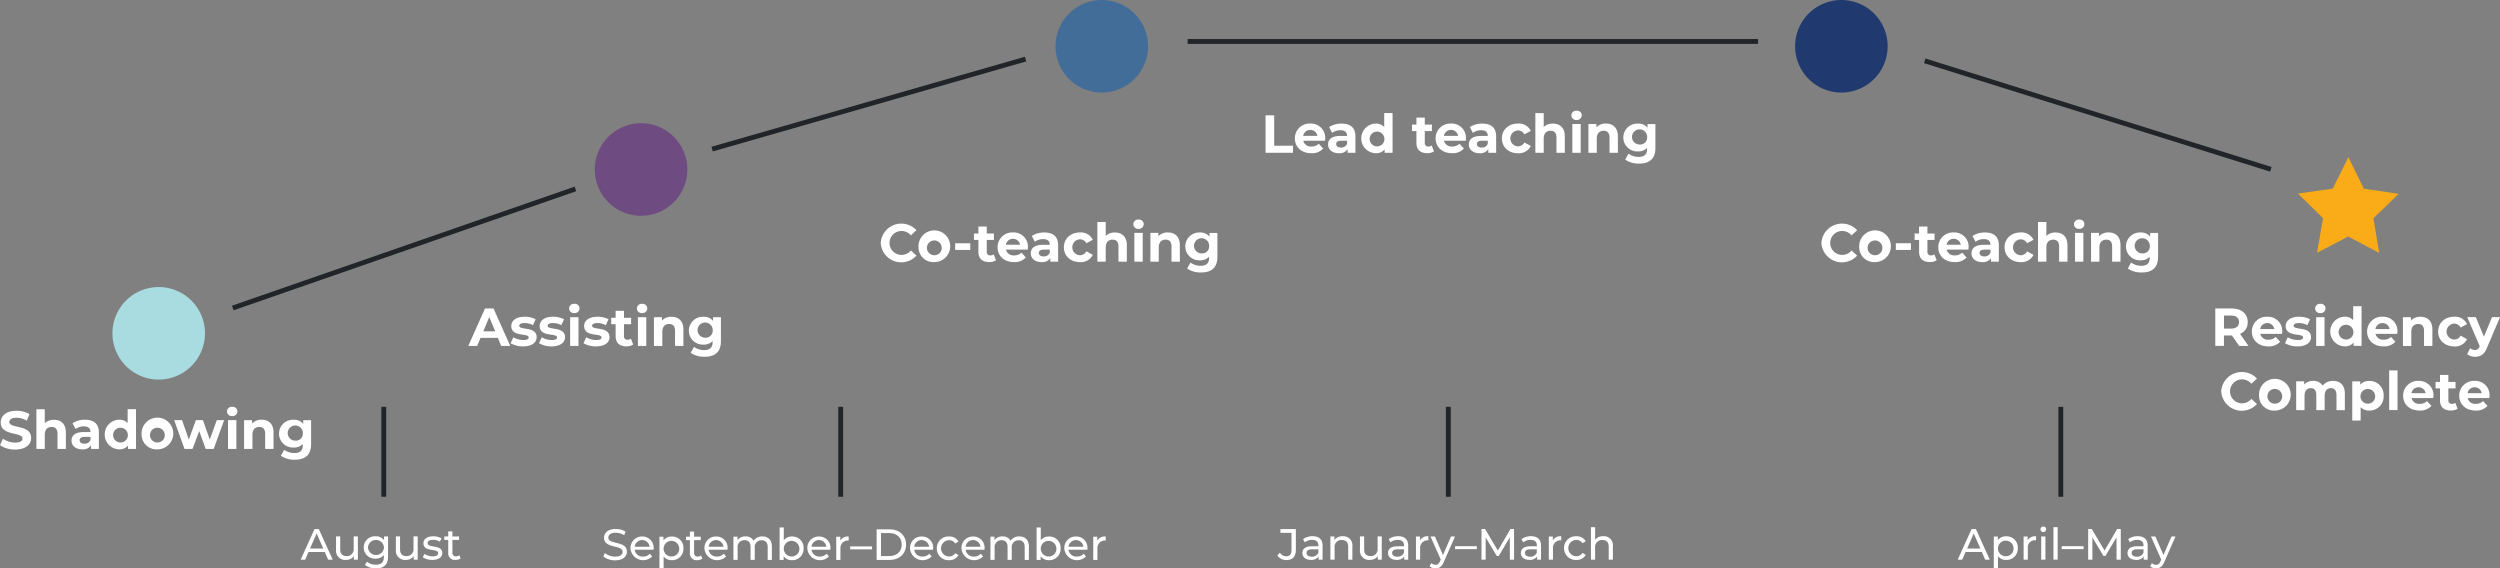 <svg xmlns="http://www.w3.org/2000/svg" width="790.094" height="179.649" viewBox="0 0 790.094 179.649">
  <rect x="0" y="0" width="790.094" height="179.649" fill="#808080" stroke="none"/>
  <g id="AZTR-CHART2" transform="translate(-75.461 -69.285)">
    <rect id="Rectangle_115" data-name="Rectangle 115" width="114.649" height="1.536" transform="translate(148.773 165.893) rotate(-19.16)" fill="#212529"/>
    <rect id="Rectangle_116" data-name="Rectangle 116" width="103.082" height="1.536" transform="matrix(0.961, -0.276, 0.276, 0.961, 300.307, 115.667)" fill="#212529"/>
    <rect id="Rectangle_117" data-name="Rectangle 117" width="180.279" height="1.536" transform="translate(450.797 81.621)" fill="#212529"/>
    <rect id="Rectangle_118" data-name="Rectangle 118" width="1.536" height="114.666" transform="matrix(0.299, -0.954, 0.954, 0.299, 683.521, 89.242)" fill="#212529"/>
    <g id="Group_228" data-name="Group 228">
      <path id="Path_1551" data-name="Path 1551" d="M75.461,209.99l.922-2.059a7.005,7.005,0,0,0,3.9,1.229c1.628,0,2.289-.538,2.289-1.275,0-2.212-6.882-.691-6.882-5.085,0-2.012,1.628-3.687,4.993-3.687a7.9,7.9,0,0,1,4.1,1.045l-.845,2.074a6.628,6.628,0,0,0-3.272-.922c-1.628,0-2.243.615-2.243,1.352,0,2.181,6.882.676,6.882,5.024,0,1.982-1.644,3.672-5.024,3.672A8.394,8.394,0,0,1,75.461,209.99Z" fill="#fff"/>
      <path id="Path_1552" data-name="Path 1552" d="M96.277,205.95v5.208H93.634v-4.793c0-1.475-.676-2.151-1.843-2.151-1.275,0-2.181.783-2.181,2.458v4.5H86.967V198.637H89.61v4.394a3.994,3.994,0,0,1,2.888-1.075C94.648,201.925,96.277,203.185,96.277,205.95Z" fill="#fff"/>
      <path id="Path_1553" data-name="Path 1553" d="M106.708,205.965v5.193h-2.473v-1.137a2.99,2.99,0,0,1-2.765,1.275c-2.135,0-3.4-1.183-3.4-2.75,0-1.613,1.137-2.719,3.9-2.719h2.089c0-1.137-.676-1.8-2.089-1.8a4.4,4.4,0,0,0-2.627.845l-.952-1.843a7.025,7.025,0,0,1,3.917-1.091C105.095,201.925,106.708,203.215,106.708,205.965Zm-2.642,2.32v-.937h-1.813c-1.229,0-1.628.461-1.628,1.06,0,.661.553,1.091,1.49,1.091A1.908,1.908,0,0,0,104.066,208.285Z" fill="#fff"/>
      <path id="Path_1554" data-name="Path 1554" d="M118.445,198.622v12.536h-2.519v-1.045a3.5,3.5,0,0,1-2.842,1.183,4.688,4.688,0,0,1,0-9.371,3.5,3.5,0,0,1,2.719,1.091v-4.409h2.642Zm-2.581,7.989a2.335,2.335,0,1,0-2.32,2.519A2.308,2.308,0,0,0,115.864,206.61Z" fill="#fff"/>
      <path id="Path_1555" data-name="Path 1555" d="M120.212,206.61a5.011,5.011,0,1,1,5.008,4.686A4.692,4.692,0,0,1,120.212,206.61Zm7.313,0a2.335,2.335,0,1,0-2.32,2.519A2.3,2.3,0,0,0,127.524,206.61Z" fill="#fff"/>
      <path id="Path_1556" data-name="Path 1556" d="M146.3,202.063l-3.3,9.095h-2.535l-2.043-5.638-2.12,5.638h-2.535l-3.272-9.095h2.489l2.151,6.145,2.228-6.145h2.228l2.166,6.145,2.212-6.145Z" fill="#fff"/>
      <path id="Path_1557" data-name="Path 1557" d="M147.2,199.329a1.512,1.512,0,0,1,1.644-1.475,1.485,1.485,0,0,1,1.644,1.413,1.52,1.52,0,0,1-1.644,1.521A1.5,1.5,0,0,1,147.2,199.329Zm.323,2.735h2.642v9.095h-2.642Z" fill="#fff"/>
      <path id="Path_1558" data-name="Path 1558" d="M161.905,205.95v5.208h-2.642v-4.793c0-1.475-.676-2.151-1.843-2.151-1.275,0-2.181.783-2.181,2.458v4.5H152.6v-9.095h2.519v1.06a3.966,3.966,0,0,1,3.011-1.2C160.292,201.925,161.905,203.185,161.905,205.95Z" fill="#fff"/>
      <path id="Path_1559" data-name="Path 1559" d="M173.781,202.063v7.574c0,3.38-1.828,4.931-5.1,4.931a7.454,7.454,0,0,1-4.455-1.244l1.045-1.89a5.412,5.412,0,0,0,3.211,1.029c1.859,0,2.673-.845,2.673-2.489v-.384a3.717,3.717,0,0,1-2.873,1.137,4.4,4.4,0,1,1,0-8.787,3.612,3.612,0,0,1,3.011,1.306v-1.168h2.489Zm-2.612,4.255a2.395,2.395,0,1,0-2.381,2.228A2.2,2.2,0,0,0,171.169,206.318Z" fill="#fff"/>
    </g>
    <g id="Group_229" data-name="Group 229">
      <path id="Path_1560" data-name="Path 1560" d="M232.819,176.07h-5.5l-1.045,2.535h-2.811l5.269-11.829h2.7l5.285,11.829h-2.873Zm-.86-2.074-1.874-4.532L228.21,174Z" fill="#fff"/>
      <path id="Path_1561" data-name="Path 1561" d="M236.828,177.76l.876-1.89a6.242,6.242,0,0,0,3.165.876c1.214,0,1.675-.323,1.675-.83,0-1.49-5.5.031-5.5-3.595,0-1.721,1.552-2.934,4.209-2.934a7.509,7.509,0,0,1,3.5.8l-.876,1.874a5.232,5.232,0,0,0-2.627-.676c-1.183,0-1.69.369-1.69.845,0,1.552,5.5.046,5.5,3.641,0,1.69-1.567,2.888-4.286,2.888A7.848,7.848,0,0,1,236.828,177.76Z" fill="#fff"/>
      <path id="Path_1562" data-name="Path 1562" d="M245.8,177.76l.876-1.89a6.242,6.242,0,0,0,3.165.876c1.214,0,1.675-.323,1.675-.83,0-1.49-5.5.031-5.5-3.595,0-1.721,1.552-2.934,4.209-2.934a7.509,7.509,0,0,1,3.5.8l-.876,1.874a5.232,5.232,0,0,0-2.627-.676c-1.183,0-1.69.369-1.69.845,0,1.552,5.5.046,5.5,3.641,0,1.69-1.567,2.888-4.286,2.888A7.848,7.848,0,0,1,245.8,177.76Z" fill="#fff"/>
      <path id="Path_1563" data-name="Path 1563" d="M255.325,166.775a1.512,1.512,0,0,1,1.644-1.475,1.485,1.485,0,0,1,1.644,1.413,1.52,1.52,0,0,1-1.644,1.521A1.492,1.492,0,0,1,255.325,166.775Zm.323,2.75h2.642v9.095h-2.642Z" fill="#fff"/>
      <path id="Path_1564" data-name="Path 1564" d="M259.857,177.76l.876-1.89a6.242,6.242,0,0,0,3.165.876c1.214,0,1.674-.323,1.674-.83,0-1.49-5.5.031-5.5-3.595,0-1.721,1.552-2.934,4.209-2.934a7.509,7.509,0,0,1,3.5.8l-.876,1.874a5.232,5.232,0,0,0-2.627-.676c-1.183,0-1.69.369-1.69.845,0,1.552,5.5.046,5.5,3.641,0,1.69-1.567,2.888-4.286,2.888A7.848,7.848,0,0,1,259.857,177.76Z" fill="#fff"/>
      <path id="Path_1565" data-name="Path 1565" d="M275.573,178.174a3.8,3.8,0,0,1-2.151.568c-2.151,0-3.4-1.091-3.4-3.257v-3.733h-1.4v-2.028h1.4v-2.212h2.642v2.212h2.258v2.028h-2.258v3.7a1.061,1.061,0,0,0,1.137,1.2,1.78,1.78,0,0,0,1.06-.338Z" fill="#fff"/>
      <path id="Path_1566" data-name="Path 1566" d="M276.74,166.775a1.512,1.512,0,0,1,1.644-1.475,1.485,1.485,0,0,1,1.644,1.413,1.52,1.52,0,0,1-1.644,1.521A1.5,1.5,0,0,1,276.74,166.775Zm.323,2.75h2.642v9.095h-2.642Z" fill="#fff"/>
      <path id="Path_1567" data-name="Path 1567" d="M291.442,173.412v5.208H288.8v-4.793c0-1.475-.676-2.151-1.844-2.151-1.275,0-2.181.783-2.181,2.458v4.5h-2.642v-9.095h2.519v1.06a3.966,3.966,0,0,1,3.011-1.2C289.814,169.387,291.442,170.631,291.442,173.412Z" fill="#fff"/>
      <path id="Path_1568" data-name="Path 1568" d="M303.3,169.525V177.1c0,3.38-1.828,4.931-5.1,4.931a7.454,7.454,0,0,1-4.455-1.244l1.045-1.89A5.412,5.412,0,0,0,298,179.926c1.859,0,2.673-.845,2.673-2.489v-.384a3.717,3.717,0,0,1-2.873,1.137,4.4,4.4,0,1,1,0-8.787,3.612,3.612,0,0,1,3.011,1.306v-1.168H303.3Zm-2.6,4.255a2.395,2.395,0,1,0-2.381,2.228A2.2,2.2,0,0,0,300.706,173.781Z" fill="#fff"/>
    </g>
    <g id="Group_230" data-name="Group 230">
      <path id="Path_1569" data-name="Path 1569" d="M783.119,178.6l-2.289-3.3h-2.519v3.3h-2.734V166.775h5.116c3.165,0,5.131,1.644,5.131,4.286a3.835,3.835,0,0,1-2.427,3.733l2.658,3.81h-2.934Zm-2.566-9.586h-2.228v4.117h2.228c1.675,0,2.52-.783,2.52-2.059C783.073,169.771,782.228,169.018,780.554,169.018Z" fill="#fff"/>
      <path id="Path_1570" data-name="Path 1570" d="M796.669,174.81h-6.882a2.423,2.423,0,0,0,2.6,1.828,3.128,3.128,0,0,0,2.289-.876l1.4,1.521a4.757,4.757,0,0,1-3.748,1.475c-3.149,0-5.193-1.982-5.193-4.686a4.632,4.632,0,0,1,4.854-4.686,4.5,4.5,0,0,1,4.732,4.716A5.633,5.633,0,0,1,796.669,174.81Zm-6.913-1.536h4.486a2.276,2.276,0,0,0-4.486,0Z" fill="#fff"/>
      <path id="Path_1571" data-name="Path 1571" d="M797.606,177.76l.876-1.89a6.242,6.242,0,0,0,3.165.876c1.214,0,1.675-.323,1.675-.83,0-1.49-5.5.031-5.5-3.595,0-1.721,1.552-2.934,4.209-2.934a7.51,7.51,0,0,1,3.5.8l-.876,1.874a5.232,5.232,0,0,0-2.627-.676c-1.183,0-1.69.369-1.69.845,0,1.552,5.5.046,5.5,3.641,0,1.69-1.567,2.888-4.286,2.888A7.848,7.848,0,0,1,797.606,177.76Z" fill="#fff"/>
      <path id="Path_1572" data-name="Path 1572" d="M807.131,166.775a1.512,1.512,0,0,1,1.644-1.475,1.485,1.485,0,0,1,1.644,1.413,1.52,1.52,0,0,1-1.644,1.521A1.5,1.5,0,0,1,807.131,166.775Zm.323,2.75H810.1v9.095h-2.642Z" fill="#fff"/>
      <path id="Path_1573" data-name="Path 1573" d="M821.8,166.069V178.6h-2.519V177.56a3.5,3.5,0,0,1-2.842,1.183,4.688,4.688,0,0,1,0-9.371,3.5,3.5,0,0,1,2.719,1.091v-4.409H821.8Zm-2.581,8a2.335,2.335,0,1,0-2.32,2.519A2.308,2.308,0,0,0,819.221,174.073Z" fill="#fff"/>
      <path id="Path_1574" data-name="Path 1574" d="M833.093,174.81h-6.882a2.423,2.423,0,0,0,2.6,1.828,3.128,3.128,0,0,0,2.289-.876l1.4,1.521a4.757,4.757,0,0,1-3.748,1.475c-3.149,0-5.193-1.982-5.193-4.686a4.632,4.632,0,0,1,4.854-4.686,4.5,4.5,0,0,1,4.732,4.716C833.14,174.3,833.109,174.595,833.093,174.81Zm-6.913-1.536h4.486a2.276,2.276,0,0,0-4.486,0Z" fill="#fff"/>
      <path id="Path_1575" data-name="Path 1575" d="M844.185,173.412v5.208h-2.642v-4.793c0-1.475-.676-2.151-1.844-2.151-1.275,0-2.181.783-2.181,2.458v4.5h-2.642v-9.095H837.4v1.06a3.966,3.966,0,0,1,3.011-1.2C842.572,169.387,844.185,170.631,844.185,173.412Z" fill="#fff"/>
      <path id="Path_1576" data-name="Path 1576" d="M846,174.073c0-2.735,2.12-4.686,5.07-4.686a4.179,4.179,0,0,1,4.071,2.32L853.1,172.8a2.261,2.261,0,0,0-2.043-1.244,2.523,2.523,0,0,0,0,5.039,2.234,2.234,0,0,0,2.043-1.244l2.043,1.121a4.216,4.216,0,0,1-4.071,2.3C848.1,178.743,846,176.807,846,174.073Z" fill="#fff"/>
      <path id="Path_1577" data-name="Path 1577" d="M865.554,169.525l-4.1,9.648c-.876,2.2-2.135,2.857-3.764,2.857a4.016,4.016,0,0,1-2.535-.83l.968-1.874a2.337,2.337,0,0,0,1.49.568c.722,0,1.137-.323,1.49-1.137l.031-.092L855.2,169.51h2.719l2.55,6.176,2.565-6.176h2.52Z" fill="#fff"/>
      <path id="Path_1578" data-name="Path 1578" d="M777.45,192.968a6.52,6.52,0,0,1,11.291-4.025l-1.751,1.628a3.841,3.841,0,0,0-2.98-1.383,3.779,3.779,0,0,0,0,7.558,3.808,3.808,0,0,0,2.98-1.4l1.751,1.628a6.5,6.5,0,0,1-11.291-4.01Z" fill="#fff"/>
      <path id="Path_1579" data-name="Path 1579" d="M789.4,194.351a5.011,5.011,0,1,1,5.008,4.686A4.692,4.692,0,0,1,789.4,194.351Zm7.313,0a2.335,2.335,0,1,0-2.32,2.519A2.3,2.3,0,0,0,796.715,194.351Z" fill="#fff"/>
      <path id="Path_1580" data-name="Path 1580" d="M816.517,193.69V198.9h-2.642v-4.793c0-1.475-.661-2.151-1.721-2.151-1.183,0-2.013.768-2.013,2.381V198.9H807.5v-4.793c0-1.475-.63-2.151-1.721-2.151-1.168,0-2,.768-2,2.381V198.9H801.14V189.8h2.52v1.045a3.662,3.662,0,0,1,2.857-1.183,3.4,3.4,0,0,1,3,1.49,4.051,4.051,0,0,1,3.272-1.49C814.95,189.666,816.517,190.91,816.517,193.69Z" fill="#fff"/>
      <path id="Path_1581" data-name="Path 1581" d="M828.776,194.351a4.422,4.422,0,0,1-4.532,4.686,3.532,3.532,0,0,1-2.735-1.091v4.24h-2.642V189.819h2.519v1.045a3.528,3.528,0,0,1,2.857-1.183A4.4,4.4,0,0,1,828.776,194.351Zm-2.673,0a2.328,2.328,0,1,0-2.32,2.519A2.3,2.3,0,0,0,826.1,194.351Z" fill="#fff"/>
      <path id="Path_1582" data-name="Path 1582" d="M830.528,186.347h2.642v12.536h-2.642Z" fill="#fff"/>
      <path id="Path_1583" data-name="Path 1583" d="M844.477,195.088h-6.882a2.423,2.423,0,0,0,2.6,1.828,3.128,3.128,0,0,0,2.289-.876l1.4,1.521a4.757,4.757,0,0,1-3.748,1.475c-3.149,0-5.193-1.982-5.193-4.686a4.632,4.632,0,0,1,4.854-4.686,4.5,4.5,0,0,1,4.732,4.716C844.523,194.582,844.492,194.873,844.477,195.088Zm-6.913-1.536h4.486a2.276,2.276,0,0,0-4.486,0Z" fill="#fff"/>
      <path id="Path_1584" data-name="Path 1584" d="M852.143,198.453a3.8,3.8,0,0,1-2.151.568c-2.151,0-3.4-1.091-3.4-3.257v-3.733h-1.4V190h1.4v-2.212h2.642V190H851.5v2.028h-2.258v3.7a1.061,1.061,0,0,0,1.137,1.2,1.78,1.78,0,0,0,1.06-.338Z" fill="#fff"/>
      <path id="Path_1585" data-name="Path 1585" d="M862.205,195.088h-6.882a2.423,2.423,0,0,0,2.6,1.828,3.128,3.128,0,0,0,2.289-.876l1.4,1.521a4.757,4.757,0,0,1-3.748,1.475c-3.149,0-5.193-1.982-5.193-4.686a4.632,4.632,0,0,1,4.855-4.686,4.5,4.5,0,0,1,4.732,4.716C862.251,194.582,862.221,194.873,862.205,195.088Zm-6.913-1.536h4.486a2.276,2.276,0,0,0-4.486,0Z" fill="#fff"/>
    </g>
    <g id="Group_231" data-name="Group 231">
      <path id="Path_1586" data-name="Path 1586" d="M353.8,146.067a6.52,6.52,0,0,1,11.291-4.025l-1.751,1.628a3.841,3.841,0,0,0-2.98-1.383,3.779,3.779,0,0,0,0,7.558,3.808,3.808,0,0,0,2.98-1.4l1.751,1.628a6.5,6.5,0,0,1-11.291-4.01Z" fill="#fff"/>
      <path id="Path_1587" data-name="Path 1587" d="M365.751,147.434a5.011,5.011,0,1,1,5.008,4.686A4.692,4.692,0,0,1,365.751,147.434Zm7.313,0a2.335,2.335,0,1,0-2.32,2.519A2.3,2.3,0,0,0,373.063,147.434Z" fill="#fff"/>
      <path id="Path_1588" data-name="Path 1588" d="M377.319,146.159H382.1v2.12h-4.778Z" fill="#fff"/>
      <path id="Path_1589" data-name="Path 1589" d="M390.223,151.536a3.8,3.8,0,0,1-2.151.568c-2.151,0-3.4-1.091-3.4-3.257v-3.733h-1.4v-2.028h1.4v-2.212h2.642v2.212h2.258v2.028H387.32v3.7a1.054,1.054,0,0,0,1.137,1.2,1.78,1.78,0,0,0,1.06-.338Z" fill="#fff"/>
      <path id="Path_1590" data-name="Path 1590" d="M400.27,148.171h-6.882a2.423,2.423,0,0,0,2.6,1.828,3.128,3.128,0,0,0,2.289-.876l1.4,1.521a4.757,4.757,0,0,1-3.748,1.475c-3.149,0-5.193-1.982-5.193-4.686a4.632,4.632,0,0,1,4.855-4.686,4.5,4.5,0,0,1,4.732,4.716A5.621,5.621,0,0,1,400.27,148.171Zm-6.913-1.536h4.486a2.276,2.276,0,0,0-4.486,0Z" fill="#fff"/>
      <path id="Path_1591" data-name="Path 1591" d="M409.872,146.789v5.193H407.4v-1.137a2.99,2.99,0,0,1-2.765,1.275c-2.135,0-3.4-1.183-3.4-2.75,0-1.613,1.137-2.719,3.9-2.719h2.089c0-1.137-.676-1.8-2.089-1.8a4.4,4.4,0,0,0-2.627.845l-.952-1.843a7.025,7.025,0,0,1,3.917-1.091C408.274,142.748,409.872,144.039,409.872,146.789Zm-2.642,2.32v-.937h-1.813c-1.229,0-1.628.461-1.628,1.06,0,.661.553,1.091,1.49,1.091A1.9,1.9,0,0,0,407.229,149.108Z" fill="#fff"/>
      <path id="Path_1592" data-name="Path 1592" d="M411.684,147.434c0-2.735,2.12-4.686,5.07-4.686a4.179,4.179,0,0,1,4.071,2.32l-2.043,1.091a2.261,2.261,0,0,0-2.043-1.244,2.523,2.523,0,0,0,0,5.039,2.234,2.234,0,0,0,2.043-1.244l2.043,1.121a4.216,4.216,0,0,1-4.071,2.3C413.789,152.12,411.684,150.169,411.684,147.434Z" fill="#fff"/>
      <path id="Path_1593" data-name="Path 1593" d="M431.579,146.773v5.208h-2.642v-4.808c0-1.475-.676-2.151-1.844-2.151-1.275,0-2.181.783-2.181,2.458v4.5h-2.642V139.445h2.642v4.394a3.994,3.994,0,0,1,2.888-1.075C429.95,142.748,431.579,144.008,431.579,146.773Z" fill="#fff"/>
      <path id="Path_1594" data-name="Path 1594" d="M433.637,140.152a1.512,1.512,0,0,1,1.644-1.475,1.485,1.485,0,0,1,1.644,1.413,1.52,1.52,0,0,1-1.644,1.521A1.5,1.5,0,0,1,433.637,140.152Zm.323,2.735H436.6v9.095H433.96Z" fill="#fff"/>
      <path id="Path_1595" data-name="Path 1595" d="M448.339,146.773v5.208H445.7v-4.808c0-1.475-.676-2.151-1.844-2.151-1.275,0-2.181.783-2.181,2.458v4.5H439.03v-9.095h2.519v1.06a3.966,3.966,0,0,1,3.011-1.2C446.711,142.748,448.339,144.008,448.339,146.773Z" fill="#fff"/>
      <path id="Path_1596" data-name="Path 1596" d="M460.2,142.887v7.574c0,3.38-1.828,4.931-5.1,4.931a7.454,7.454,0,0,1-4.455-1.244l1.045-1.89a5.412,5.412,0,0,0,3.211,1.029c1.859,0,2.673-.845,2.673-2.489v-.384a3.717,3.717,0,0,1-2.873,1.137,4.4,4.4,0,1,1,0-8.787,3.612,3.612,0,0,1,3.011,1.306V142.9H460.2Zm-2.6,4.255a2.395,2.395,0,1,0-2.381,2.228A2.2,2.2,0,0,0,457.6,147.142Z" fill="#fff"/>
    </g>
    <g id="Group_232" data-name="Group 232">
      <path id="Path_1597" data-name="Path 1597" d="M475.424,105.74h2.734v9.6h5.93v2.228h-8.664V105.74Z" fill="#fff"/>
      <path id="Path_1598" data-name="Path 1598" d="M494.227,113.759h-6.882a2.423,2.423,0,0,0,2.6,1.828,3.128,3.128,0,0,0,2.289-.876l1.4,1.521a4.757,4.757,0,0,1-3.748,1.475c-3.149,0-5.193-1.982-5.193-4.686a4.632,4.632,0,0,1,4.855-4.686,4.5,4.5,0,0,1,4.732,4.716C494.273,113.252,494.243,113.544,494.227,113.759Zm-6.913-1.536H491.8a2.276,2.276,0,0,0-4.486,0Z" fill="#fff"/>
      <path id="Path_1599" data-name="Path 1599" d="M503.829,112.377v5.193h-2.473v-1.137a2.99,2.99,0,0,1-2.765,1.275c-2.135,0-3.4-1.183-3.4-2.75,0-1.613,1.137-2.719,3.9-2.719h2.089c0-1.137-.676-1.8-2.089-1.8a4.4,4.4,0,0,0-2.627.845l-.952-1.843a7.025,7.025,0,0,1,3.917-1.091C502.216,108.336,503.829,109.627,503.829,112.377Zm-2.642,2.32v-.937h-1.813c-1.229,0-1.628.461-1.628,1.06,0,.661.553,1.091,1.49,1.091A1.908,1.908,0,0,0,501.186,114.7Z" fill="#fff"/>
      <path id="Path_1600" data-name="Path 1600" d="M515.566,105.033v12.536h-2.519v-1.045a3.5,3.5,0,0,1-2.842,1.183,4.688,4.688,0,0,1,0-9.371,3.5,3.5,0,0,1,2.719,1.091v-4.409h2.642Zm-2.581,7.989a2.335,2.335,0,1,0-2.32,2.519A2.308,2.308,0,0,0,512.985,113.022Z" fill="#fff"/>
      <path id="Path_1601" data-name="Path 1601" d="M528.655,117.124a3.8,3.8,0,0,1-2.151.568c-2.151,0-3.4-1.091-3.4-3.257V110.7h-1.4v-2.028h1.4v-2.212h2.642v2.212h2.258V110.7h-2.258v3.7a1.061,1.061,0,0,0,1.137,1.2,1.78,1.78,0,0,0,1.06-.338Z" fill="#fff"/>
      <path id="Path_1602" data-name="Path 1602" d="M538.7,113.759h-6.882a2.423,2.423,0,0,0,2.6,1.828,3.128,3.128,0,0,0,2.289-.876l1.4,1.521a4.757,4.757,0,0,1-3.748,1.475c-3.149,0-5.193-1.982-5.193-4.686a4.632,4.632,0,0,1,4.855-4.686,4.5,4.5,0,0,1,4.732,4.716A5.633,5.633,0,0,1,538.7,113.759Zm-6.913-1.536h4.486a2.276,2.276,0,0,0-4.486,0Z" fill="#fff"/>
      <path id="Path_1603" data-name="Path 1603" d="M548.3,112.377v5.193H545.83v-1.137a2.99,2.99,0,0,1-2.765,1.275c-2.135,0-3.4-1.183-3.4-2.75,0-1.613,1.137-2.719,3.9-2.719h2.089c0-1.137-.676-1.8-2.089-1.8a4.4,4.4,0,0,0-2.627.845l-.952-1.843a7.025,7.025,0,0,1,3.917-1.091C546.706,108.336,548.3,109.627,548.3,112.377Zm-2.642,2.32v-.937h-1.813c-1.229,0-1.628.461-1.628,1.06,0,.661.553,1.091,1.49,1.091A1.9,1.9,0,0,0,545.661,114.7Z" fill="#fff"/>
      <path id="Path_1604" data-name="Path 1604" d="M550.116,113.022c0-2.735,2.12-4.686,5.07-4.686a4.179,4.179,0,0,1,4.071,2.32l-2.043,1.091a2.262,2.262,0,0,0-2.043-1.244,2.523,2.523,0,0,0,0,5.039,2.234,2.234,0,0,0,2.043-1.244l2.043,1.121a4.216,4.216,0,0,1-4.071,2.3C552.221,117.708,550.116,115.756,550.116,113.022Z" fill="#fff"/>
      <path id="Path_1605" data-name="Path 1605" d="M570,112.361v5.208h-2.642v-4.808c0-1.475-.676-2.151-1.844-2.151-1.275,0-2.181.783-2.181,2.458v4.5h-2.642V105.033h2.642v4.394a3.993,3.993,0,0,1,2.888-1.075C568.382,108.336,570,109.6,570,112.361Z" fill="#fff"/>
      <path id="Path_1606" data-name="Path 1606" d="M572.069,105.74a1.512,1.512,0,0,1,1.644-1.475,1.485,1.485,0,0,1,1.644,1.413,1.52,1.52,0,0,1-1.644,1.521A1.492,1.492,0,0,1,572.069,105.74Zm.307,2.735h2.642v9.095h-2.642Z" fill="#fff"/>
      <path id="Path_1607" data-name="Path 1607" d="M586.771,112.361v5.208h-2.642v-4.808c0-1.475-.676-2.151-1.844-2.151-1.275,0-2.181.783-2.181,2.458v4.5h-2.642v-9.095h2.519v1.06a3.966,3.966,0,0,1,3.011-1.2C585.143,108.336,586.771,109.6,586.771,112.361Z" fill="#fff"/>
      <path id="Path_1608" data-name="Path 1608" d="M598.631,108.475v7.574c0,3.38-1.828,4.931-5.1,4.931a7.454,7.454,0,0,1-4.455-1.244l1.045-1.89a5.412,5.412,0,0,0,3.211,1.029c1.859,0,2.673-.845,2.673-2.489V116a3.717,3.717,0,0,1-2.873,1.137,4.4,4.4,0,1,1,0-8.787,3.612,3.612,0,0,1,3.011,1.306V108.49h2.489Zm-2.612,4.255a2.395,2.395,0,1,0-2.381,2.228A2.2,2.2,0,0,0,596.019,112.73Z" fill="#fff"/>
    </g>
    <g id="Group_233" data-name="Group 233">
      <path id="Path_1609" data-name="Path 1609" d="M651.094,146.067a6.52,6.52,0,0,1,11.291-4.025l-1.751,1.628a3.841,3.841,0,0,0-2.98-1.383,3.779,3.779,0,1,0,0,7.558,3.808,3.808,0,0,0,2.98-1.4l1.751,1.628a6.5,6.5,0,0,1-11.291-4.01Z" fill="#fff"/>
      <path id="Path_1610" data-name="Path 1610" d="M663.046,147.434a5.011,5.011,0,1,1,5.008,4.686A4.692,4.692,0,0,1,663.046,147.434Zm7.313,0a2.335,2.335,0,1,0-2.32,2.519A2.3,2.3,0,0,0,670.358,147.434Z" fill="#fff"/>
      <path id="Path_1611" data-name="Path 1611" d="M674.614,146.159h4.778v2.12h-4.778Z" fill="#fff"/>
      <path id="Path_1612" data-name="Path 1612" d="M687.518,151.536a3.8,3.8,0,0,1-2.151.568c-2.151,0-3.4-1.091-3.4-3.257v-3.733h-1.413v-2.028h1.4v-2.212H684.6v2.212h2.258v2.028H684.6v3.7a1.054,1.054,0,0,0,1.137,1.2,1.78,1.78,0,0,0,1.06-.338Z" fill="#fff"/>
      <path id="Path_1613" data-name="Path 1613" d="M697.565,148.171h-6.882a2.423,2.423,0,0,0,2.6,1.828,3.128,3.128,0,0,0,2.289-.876l1.4,1.521a4.757,4.757,0,0,1-3.748,1.475c-3.149,0-5.193-1.982-5.193-4.686a4.632,4.632,0,0,1,4.855-4.686,4.5,4.5,0,0,1,4.732,4.716C697.611,147.664,697.581,147.956,697.565,148.171Zm-6.913-1.536h4.486a2.276,2.276,0,0,0-4.486,0Z" fill="#fff"/>
      <path id="Path_1614" data-name="Path 1614" d="M707.167,146.789v5.193h-2.473v-1.137a2.99,2.99,0,0,1-2.765,1.275c-2.135,0-3.4-1.183-3.4-2.75,0-1.613,1.137-2.719,3.9-2.719h2.089c0-1.137-.676-1.8-2.089-1.8a4.4,4.4,0,0,0-2.627.845l-.952-1.843a7.025,7.025,0,0,1,3.917-1.091C705.554,142.748,707.167,144.039,707.167,146.789Zm-2.642,2.32v-.937h-1.813c-1.229,0-1.628.461-1.628,1.06,0,.661.553,1.091,1.49,1.091A1.908,1.908,0,0,0,704.525,149.108Z" fill="#fff"/>
      <path id="Path_1615" data-name="Path 1615" d="M708.98,147.434c0-2.735,2.12-4.686,5.07-4.686a4.179,4.179,0,0,1,4.071,2.32l-2.043,1.091a2.261,2.261,0,0,0-2.043-1.244,2.523,2.523,0,0,0,0,5.039,2.234,2.234,0,0,0,2.043-1.244l2.043,1.121a4.216,4.216,0,0,1-4.071,2.3C711.084,152.12,708.98,150.169,708.98,147.434Z" fill="#fff"/>
      <path id="Path_1616" data-name="Path 1616" d="M728.859,146.773v5.208h-2.642v-4.808c0-1.475-.676-2.151-1.844-2.151-1.275,0-2.182.783-2.182,2.458v4.5h-2.642V139.445h2.642v4.394a3.994,3.994,0,0,1,2.888-1.075C727.246,142.748,728.859,144.008,728.859,146.773Z" fill="#fff"/>
      <path id="Path_1617" data-name="Path 1617" d="M730.917,140.152a1.512,1.512,0,0,1,1.644-1.475,1.485,1.485,0,0,1,1.644,1.413,1.52,1.52,0,0,1-1.644,1.521A1.5,1.5,0,0,1,730.917,140.152Zm.323,2.735h2.642v9.095H731.24Z" fill="#fff"/>
      <path id="Path_1618" data-name="Path 1618" d="M745.619,146.773v5.208h-2.642v-4.808c0-1.475-.676-2.151-1.844-2.151-1.275,0-2.182.783-2.182,2.458v4.5H736.31v-9.095h2.519v1.06a3.966,3.966,0,0,1,3.011-1.2C744.006,142.748,745.619,144.008,745.619,146.773Z" fill="#fff"/>
      <path id="Path_1619" data-name="Path 1619" d="M757.495,142.887v7.574c0,3.38-1.828,4.931-5.1,4.931a7.536,7.536,0,0,1-4.47-1.244l1.045-1.89a5.412,5.412,0,0,0,3.211,1.029c1.859,0,2.673-.845,2.673-2.489v-.384a3.717,3.717,0,0,1-2.873,1.137,4.4,4.4,0,1,1,0-8.787,3.612,3.612,0,0,1,3.011,1.306V142.9h2.5Zm-2.612,4.255a2.395,2.395,0,1,0-2.381,2.228A2.2,2.2,0,0,0,754.883,147.142Z" fill="#fff"/>
    </g>
    <g id="Group_234" data-name="Group 234">
      <circle id="Ellipse_16" data-name="Ellipse 16" cx="13.089" cy="13.089" r="13.089" transform="translate(112.53 161.537)" fill="#a8dce0"/>
      <path id="Path_1620" data-name="Path 1620" d="M125.619,189.251a14.625,14.625,0,1,1,14.625-14.625A14.64,14.64,0,0,1,125.619,189.251Zm0-26.178a11.553,11.553,0,1,0,11.553,11.553A11.559,11.559,0,0,0,125.619,163.073Z" fill="#a8dce0"/>
    </g>
    <g id="Group_235" data-name="Group 235">
      <circle id="Ellipse_17" data-name="Ellipse 17" cx="13.089" cy="13.089" r="13.089" transform="translate(264.973 109.765)" fill="#6e4b80"/>
      <path id="Path_1621" data-name="Path 1621" d="M278.061,137.479a14.625,14.625,0,1,1,14.625-14.625A14.64,14.64,0,0,1,278.061,137.479Zm0-26.178a11.553,11.553,0,1,0,11.553,11.553A11.559,11.559,0,0,0,278.061,111.3Z" fill="#6e4b80"/>
    </g>
    <g id="Group_236" data-name="Group 236">
      <circle id="Ellipse_18" data-name="Ellipse 18" cx="13.089" cy="13.089" r="13.089" transform="translate(410.578 70.837)" fill="#426d99"/>
      <path id="Path_1622" data-name="Path 1622" d="M423.667,98.535A14.625,14.625,0,1,1,438.292,83.91,14.64,14.64,0,0,1,423.667,98.535Zm0-26.162A11.553,11.553,0,1,0,435.22,83.925,11.559,11.559,0,0,0,423.667,72.373Z" fill="#426d99"/>
    </g>
    <g id="Group_237" data-name="Group 237">
      <circle id="Ellipse_19" data-name="Ellipse 19" cx="13.089" cy="13.089" r="13.089" transform="translate(644.319 70.837)" fill="#203a70"/>
      <path id="Path_1623" data-name="Path 1623" d="M657.408,98.535A14.625,14.625,0,1,1,672.033,83.91,14.64,14.64,0,0,1,657.408,98.535Zm0-26.162A11.553,11.553,0,1,0,668.96,83.925,11.559,11.559,0,0,0,657.408,72.373Z" fill="#203a70"/>
    </g>
    <path id="Path_1624" data-name="Path 1624" d="M812.692,128.891l4.947-9.955,4.885,9.986,11,1.628-7.973,7.727,1.844,10.953-9.817-5.193-9.847,5.146,1.9-10.938-7.943-7.789Z" fill="#f9ab18"/>
    <g id="Group_238" data-name="Group 238">
      <path id="Path_1625" data-name="Path 1625" d="M178.113,243.742h-5.146l-1.06,2.427h-1.429l4.378-9.678h1.367l4.394,9.678h-1.459Zm-.492-1.106-2.089-4.747-2.089,4.747Z" fill="#fff"/>
      <path id="Path_1626" data-name="Path 1626" d="M188.559,238.826v7.328H187.3v-1.106a2.965,2.965,0,0,1-2.489,1.183,2.883,2.883,0,0,1-3.149-3.2V238.81h1.321v4.071c0,1.444.722,2.151,1.982,2.151a2.16,2.16,0,0,0,2.274-2.427V238.81h1.321Z" fill="#fff"/>
      <path id="Path_1627" data-name="Path 1627" d="M198.1,238.826v6.329c0,2.581-1.321,3.764-3.81,3.764a5.423,5.423,0,0,1-3.5-1.091l.63-1.029a4.443,4.443,0,0,0,2.827.952c1.736,0,2.519-.8,2.519-2.458v-.584a3.334,3.334,0,0,1-2.642,1.137,3.545,3.545,0,1,1,0-7.082,3.328,3.328,0,0,1,2.7,1.2v-1.137H198.1Zm-1.29,3.472a2.532,2.532,0,0,0-5.054,0,2.531,2.531,0,0,0,5.054,0Z" fill="#fff"/>
      <path id="Path_1628" data-name="Path 1628" d="M207.471,238.826v7.328h-1.26v-1.106a2.965,2.965,0,0,1-2.489,1.183,2.883,2.883,0,0,1-3.149-3.2V238.81h1.321v4.071c0,1.444.722,2.151,1.982,2.151a2.16,2.16,0,0,0,2.274-2.427V238.81h1.321Z" fill="#fff"/>
      <path id="Path_1629" data-name="Path 1629" d="M209.068,245.385l.553-1.045a4.69,4.69,0,0,0,2.566.768c1.229,0,1.736-.369,1.736-1,0-1.644-4.639-.215-4.639-3.134,0-1.321,1.183-2.2,3.057-2.2a5.379,5.379,0,0,1,2.673.661l-.568,1.045a3.819,3.819,0,0,0-2.12-.584c-1.168,0-1.721.43-1.721,1.014,0,1.721,4.639.323,4.639,3.165,0,1.321-1.214,2.166-3.165,2.166A5.349,5.349,0,0,1,209.068,245.385Z" fill="#fff"/>
      <path id="Path_1630" data-name="Path 1630" d="M221.036,245.723a2.457,2.457,0,0,1-1.6.507,2.088,2.088,0,0,1-2.32-2.289v-4.025h-1.244v-1.091h1.244v-1.6h1.321v1.6h2.1v1.091h-2.1v3.964a1.082,1.082,0,0,0,1.152,1.229,1.651,1.651,0,0,0,1.045-.353Z" fill="#fff"/>
    </g>
    <g id="Group_239" data-name="Group 239">
      <path id="Path_1631" data-name="Path 1631" d="M266.125,245.14l.507-1.075a5.019,5.019,0,0,0,3.2,1.121c1.674,0,2.4-.645,2.4-1.49,0-2.366-5.868-.876-5.868-4.471,0-1.49,1.168-2.765,3.7-2.765a5.745,5.745,0,0,1,3.119.86l-.461,1.106a5.012,5.012,0,0,0-2.658-.783c-1.644,0-2.35.691-2.35,1.536,0,2.366,5.868.891,5.868,4.44,0,1.475-1.183,2.75-3.748,2.75A5.839,5.839,0,0,1,266.125,245.14Z" fill="#fff"/>
      <path id="Path_1632" data-name="Path 1632" d="M281.994,243.02h-5.945a2.484,2.484,0,0,0,2.658,2.151,2.729,2.729,0,0,0,2.12-.891l.737.86a4,4,0,0,1-6.836-2.566,3.6,3.6,0,0,1,3.687-3.733,3.535,3.535,0,0,1,3.626,3.779C282.025,242.728,282.01,242.9,281.994,243.02Zm-5.945-.952h4.7a2.365,2.365,0,0,0-4.7,0Z" fill="#fff"/>
      <path id="Path_1633" data-name="Path 1633" d="M291.457,242.574a3.561,3.561,0,0,1-3.7,3.748,3.15,3.15,0,0,1-2.566-1.183v3.795h-1.321V238.918h1.275v1.168a3.131,3.131,0,0,1,2.612-1.229A3.536,3.536,0,0,1,291.457,242.574Zm-1.337,0a2.468,2.468,0,1,0-2.473,2.581A2.413,2.413,0,0,0,290.121,242.574Z" fill="#fff"/>
      <path id="Path_1634" data-name="Path 1634" d="M297.418,245.815a2.457,2.457,0,0,1-1.6.507,2.093,2.093,0,0,1-2.32-2.3v-4.025h-1.244V238.9H293.5v-1.6h1.321v1.6h2.1v1.091h-2.1v3.964a1.082,1.082,0,0,0,1.152,1.229,1.651,1.651,0,0,0,1.045-.353Z" fill="#fff"/>
      <path id="Path_1635" data-name="Path 1635" d="M305.361,243.02h-5.945a2.484,2.484,0,0,0,2.658,2.151,2.729,2.729,0,0,0,2.12-.891l.737.86a4,4,0,0,1-6.836-2.566,3.6,3.6,0,0,1,3.687-3.733,3.534,3.534,0,0,1,3.626,3.779C305.391,242.728,305.376,242.9,305.361,243.02Zm-5.945-.952h4.7a2.365,2.365,0,0,0-4.7,0Z" fill="#fff"/>
      <path id="Path_1636" data-name="Path 1636" d="M319.4,242.021v4.225h-1.321v-4.071c0-1.444-.691-2.151-1.89-2.151a2.128,2.128,0,0,0-2.2,2.427v3.779h-1.321v-4.071c0-1.444-.691-2.151-1.89-2.151a2.128,2.128,0,0,0-2.2,2.427v3.779h-1.321v-7.328h1.275v1.091a2.963,2.963,0,0,1,2.535-1.168,2.737,2.737,0,0,1,2.55,1.352,3.312,3.312,0,0,1,2.827-1.352C318.188,238.841,319.4,239.87,319.4,242.021Z" fill="#fff"/>
      <path id="Path_1637" data-name="Path 1637" d="M329.434,242.574a3.569,3.569,0,0,1-3.7,3.748,3.1,3.1,0,0,1-2.612-1.244v1.168h-1.275V235.983h1.321v4.04a3.15,3.15,0,0,1,2.566-1.183A3.548,3.548,0,0,1,329.434,242.574Zm-1.337,0a2.468,2.468,0,1,0-2.473,2.581A2.4,2.4,0,0,0,328.1,242.574Z" fill="#fff"/>
      <path id="Path_1638" data-name="Path 1638" d="M337.868,243.02h-5.945a2.484,2.484,0,0,0,2.658,2.151,2.729,2.729,0,0,0,2.12-.891l.737.86a4,4,0,0,1-6.836-2.566,3.6,3.6,0,0,1,3.687-3.733,3.534,3.534,0,0,1,3.626,3.779C337.9,242.728,337.883,242.9,337.868,243.02Zm-5.945-.952h4.7a2.365,2.365,0,0,0-4.7,0Z" fill="#fff"/>
      <path id="Path_1639" data-name="Path 1639" d="M343.675,238.841v1.29a2.345,2.345,0,0,0-2.612,2.458v3.656h-1.321v-7.328h1.275v1.229A2.763,2.763,0,0,1,343.675,238.841Z" fill="#fff"/>
      <path id="Path_1640" data-name="Path 1640" d="M344.151,241.975h6.913v.922h-6.913Z" fill="#fff"/>
      <path id="Path_1641" data-name="Path 1641" d="M352.508,236.567h4.086c3.119,0,5.223,1.966,5.223,4.839s-2.12,4.839-5.223,4.839h-4.086Zm3.994,8.465c2.4,0,3.933-1.459,3.933-3.641,0-2.166-1.536-3.641-3.933-3.641h-2.612v7.282H356.5Z" fill="#fff"/>
      <path id="Path_1642" data-name="Path 1642" d="M370.329,243.02h-5.945a2.484,2.484,0,0,0,2.658,2.151,2.729,2.729,0,0,0,2.12-.891l.737.86a4,4,0,0,1-6.836-2.566,3.6,3.6,0,0,1,3.687-3.733,3.535,3.535,0,0,1,3.626,3.779C370.359,242.728,370.344,242.9,370.329,243.02Zm-5.945-.952h4.7a2.365,2.365,0,0,0-4.7,0Z" fill="#fff"/>
      <path id="Path_1643" data-name="Path 1643" d="M371.527,242.574a3.66,3.66,0,0,1,3.871-3.733,3.245,3.245,0,0,1,2.98,1.567l-1.014.645a2.275,2.275,0,0,0-2-1.045,2.574,2.574,0,0,0,0,5.146,2.328,2.328,0,0,0,2-1.045l1.014.63a3.273,3.273,0,0,1-2.98,1.582A3.672,3.672,0,0,1,371.527,242.574Z" fill="#fff"/>
      <path id="Path_1644" data-name="Path 1644" d="M386.582,243.02h-5.945a2.484,2.484,0,0,0,2.658,2.151,2.729,2.729,0,0,0,2.12-.891l.737.86a4,4,0,0,1-6.836-2.566A3.6,3.6,0,0,1,383,238.841a3.535,3.535,0,0,1,3.626,3.779C386.613,242.728,386.6,242.9,386.582,243.02Zm-5.945-.952h4.7a2.365,2.365,0,0,0-4.7,0Z" fill="#fff"/>
      <path id="Path_1645" data-name="Path 1645" d="M400.623,242.021v4.225H399.3v-4.071c0-1.444-.691-2.151-1.89-2.151a2.128,2.128,0,0,0-2.2,2.427v3.779h-1.321v-4.071c0-1.444-.691-2.151-1.89-2.151a2.128,2.128,0,0,0-2.2,2.427v3.779h-1.321v-7.328h1.275v1.091a2.963,2.963,0,0,1,2.535-1.168,2.737,2.737,0,0,1,2.55,1.352,3.312,3.312,0,0,1,2.827-1.352C399.394,238.841,400.623,239.87,400.623,242.021Z" fill="#fff"/>
      <path id="Path_1646" data-name="Path 1646" d="M410.655,242.574a3.569,3.569,0,0,1-3.7,3.748,3.1,3.1,0,0,1-2.612-1.244v1.168h-1.275V235.983h1.321v4.04a3.15,3.15,0,0,1,2.566-1.183A3.557,3.557,0,0,1,410.655,242.574Zm-1.337,0a2.468,2.468,0,1,0-2.473,2.581A2.4,2.4,0,0,0,409.319,242.574Z" fill="#fff"/>
      <path id="Path_1647" data-name="Path 1647" d="M419.089,243.02h-5.945a2.484,2.484,0,0,0,2.658,2.151,2.729,2.729,0,0,0,2.12-.891l.737.86a4,4,0,0,1-6.836-2.566,3.6,3.6,0,0,1,3.687-3.733,3.534,3.534,0,0,1,3.626,3.779C419.12,242.728,419.1,242.9,419.089,243.02Zm-5.945-.952h4.7a2.365,2.365,0,0,0-4.7,0Z" fill="#fff"/>
      <path id="Path_1648" data-name="Path 1648" d="M424.9,238.841v1.29a2.345,2.345,0,0,0-2.612,2.458v3.656h-1.321v-7.328h1.275v1.229A2.763,2.763,0,0,1,424.9,238.841Z" fill="#fff"/>
    </g>
    <g id="Group_240" data-name="Group 240">
      <path id="Path_1649" data-name="Path 1649" d="M479.157,244.878l.8-.937a2.392,2.392,0,0,0,2.012,1.152c1.091,0,1.659-.661,1.659-1.966v-5.438h-3.5v-1.2h4.87v6.575c0,2.151-1.045,3.226-3.026,3.226A3.456,3.456,0,0,1,479.157,244.878Z" fill="#fff"/>
      <path id="Path_1650" data-name="Path 1650" d="M493.444,241.729v4.424h-1.26v-.968a2.735,2.735,0,0,1-2.412,1.045c-1.659,0-2.7-.891-2.7-2.151,0-1.183.768-2.151,2.95-2.151h2.1v-.261c0-1.121-.645-1.767-1.966-1.767a3.733,3.733,0,0,0-2.32.783l-.553-1a4.867,4.867,0,0,1,3.026-.937C492.307,238.764,493.444,239.732,493.444,241.729Zm-1.321,2.2V242.9h-2.043c-1.321,0-1.69.507-1.69,1.137,0,.737.615,1.183,1.613,1.183A2.146,2.146,0,0,0,492.123,243.926Z" fill="#fff"/>
      <path id="Path_1651" data-name="Path 1651" d="M502.861,241.944v4.225H501.54V242.1c0-1.444-.722-2.151-1.982-2.151a2.172,2.172,0,0,0-2.32,2.427v3.779h-1.321v-7.328h1.275v1.106a3.123,3.123,0,0,1,2.642-1.183A2.851,2.851,0,0,1,502.861,241.944Z" fill="#fff"/>
      <path id="Path_1652" data-name="Path 1652" d="M512.155,238.826v7.328H510.9v-1.106a2.965,2.965,0,0,1-2.489,1.183,2.883,2.883,0,0,1-3.149-3.2V238.81h1.321v4.071c0,1.444.722,2.151,1.982,2.151a2.16,2.16,0,0,0,2.274-2.427V238.81h1.321Z" fill="#fff"/>
      <path id="Path_1653" data-name="Path 1653" d="M520.5,241.729v4.424h-1.26v-.968a2.735,2.735,0,0,1-2.412,1.045c-1.659,0-2.7-.891-2.7-2.151,0-1.183.768-2.151,2.95-2.151h2.1v-.261c0-1.121-.645-1.767-1.966-1.767a3.733,3.733,0,0,0-2.32.783l-.553-1a4.867,4.867,0,0,1,3.026-.937C519.36,238.764,520.5,239.732,520.5,241.729Zm-1.336,2.2V242.9h-2.043c-1.321,0-1.69.507-1.69,1.137,0,.737.615,1.183,1.613,1.183A2.133,2.133,0,0,0,519.161,243.926Z" fill="#fff"/>
      <path id="Path_1654" data-name="Path 1654" d="M526.888,238.764v1.29a2.345,2.345,0,0,0-2.612,2.458v3.656h-1.321v-7.328h1.275v1.229A2.763,2.763,0,0,1,526.888,238.764Z" fill="#fff"/>
      <path id="Path_1655" data-name="Path 1655" d="M535.307,238.826l-3.549,8.065c-.645,1.552-1.49,2.028-2.612,2.028a2.7,2.7,0,0,1-1.874-.676l.568-1a1.833,1.833,0,0,0,1.321.538c.63,0,1.029-.292,1.4-1.137l.23-.507-3.242-7.313h1.383l2.566,5.868,2.535-5.868h1.275Z" fill="#fff"/>
      <path id="Path_1656" data-name="Path 1656" d="M535.291,241.9H542.2v.922h-6.913Z" fill="#fff"/>
      <path id="Path_1657" data-name="Path 1657" d="M552.635,246.153l-.015-7.051-3.5,5.884h-.63l-3.5-5.838v7.005h-1.321v-9.678H544.8l4.04,6.806,3.979-6.806h1.137l.015,9.678Z" fill="#fff"/>
      <path id="Path_1658" data-name="Path 1658" d="M562.483,241.729v4.424h-1.26v-.968a2.735,2.735,0,0,1-2.412,1.045c-1.659,0-2.7-.891-2.7-2.151,0-1.183.768-2.151,2.95-2.151h2.1v-.261c0-1.121-.645-1.767-1.966-1.767a3.734,3.734,0,0,0-2.32.783l-.553-1a4.867,4.867,0,0,1,3.026-.937C561.346,238.764,562.483,239.732,562.483,241.729Zm-1.337,2.2V242.9H559.1c-1.321,0-1.69.507-1.69,1.137,0,.737.615,1.183,1.613,1.183A2.133,2.133,0,0,0,561.146,243.926Z" fill="#fff"/>
      <path id="Path_1659" data-name="Path 1659" d="M568.874,238.764v1.29a2.345,2.345,0,0,0-2.612,2.458v3.656h-1.321v-7.328h1.275v1.229A2.779,2.779,0,0,1,568.874,238.764Z" fill="#fff"/>
      <path id="Path_1660" data-name="Path 1660" d="M569.765,242.5a3.66,3.66,0,0,1,3.871-3.733,3.245,3.245,0,0,1,2.98,1.567l-1.014.645a2.275,2.275,0,0,0-2-1.045,2.574,2.574,0,0,0,0,5.146,2.328,2.328,0,0,0,2-1.045l1.014.63a3.273,3.273,0,0,1-2.98,1.582A3.672,3.672,0,0,1,569.765,242.5Z" fill="#fff"/>
      <path id="Path_1661" data-name="Path 1661" d="M585.2,241.944v4.225h-1.321V242.1c0-1.444-.722-2.151-1.982-2.151a2.172,2.172,0,0,0-2.32,2.427v3.779H578.26V235.891h1.321v3.964a3.161,3.161,0,0,1,2.581-1.106A2.854,2.854,0,0,1,585.2,241.944Z" fill="#fff"/>
    </g>
    <g id="Group_241" data-name="Group 241">
      <path id="Path_1662" data-name="Path 1662" d="M701.805,243.742h-5.146l-1.06,2.427H694.17l4.378-9.678h1.367l4.394,9.678H702.85Zm-.476-1.106-2.089-4.747-2.089,4.747Z" fill="#fff"/>
      <path id="Path_1663" data-name="Path 1663" d="M713.158,242.5a3.561,3.561,0,0,1-3.7,3.748,3.171,3.171,0,0,1-2.566-1.183v3.795h-1.321V238.841h1.275v1.168a3.131,3.131,0,0,1,2.612-1.229A3.528,3.528,0,0,1,713.158,242.5Zm-1.337,0a2.468,2.468,0,1,0-2.473,2.581A2.413,2.413,0,0,0,711.822,242.5Z" fill="#fff"/>
      <path id="Path_1664" data-name="Path 1664" d="M718.935,238.764v1.29a2.058,2.058,0,0,0-.307-.015,2.183,2.183,0,0,0-2.3,2.473v3.656H715v-7.328h1.275v1.229A2.779,2.779,0,0,1,718.935,238.764Z" fill="#fff"/>
      <path id="Path_1665" data-name="Path 1665" d="M720.333,236.567a.879.879,0,0,1,.891-.876.854.854,0,0,1,.891.845.891.891,0,0,1-1.782.031Zm.23,2.258h1.321v7.328h-1.321Z" fill="#fff"/>
      <path id="Path_1666" data-name="Path 1666" d="M724.434,235.891h1.321v10.262h-1.321Z" fill="#fff"/>
      <path id="Path_1667" data-name="Path 1667" d="M727.031,241.9h6.913v.922h-6.913Z" fill="#fff"/>
      <path id="Path_1668" data-name="Path 1668" d="M744.375,246.153l-.015-7.051-3.5,5.884h-.63l-3.5-5.838v7.005H735.4v-9.678h1.137l4.04,6.806,3.979-6.806H745.7l.015,9.678Z" fill="#fff"/>
      <path id="Path_1669" data-name="Path 1669" d="M754.207,241.729v4.424h-1.26v-.968a2.735,2.735,0,0,1-2.412,1.045c-1.659,0-2.7-.891-2.7-2.151,0-1.183.768-2.151,2.95-2.151h2.1v-.261c0-1.121-.645-1.767-1.966-1.767a3.734,3.734,0,0,0-2.32.783l-.553-1a4.867,4.867,0,0,1,3.026-.937C753.07,238.764,754.207,239.732,754.207,241.729Zm-1.321,2.2V242.9h-2.043c-1.321,0-1.69.507-1.69,1.137,0,.737.615,1.183,1.613,1.183A2.146,2.146,0,0,0,752.886,243.926Z" fill="#fff"/>
      <path id="Path_1670" data-name="Path 1670" d="M763.01,238.826l-3.549,8.065c-.645,1.552-1.49,2.028-2.612,2.028a2.7,2.7,0,0,1-1.874-.676l.568-1a1.833,1.833,0,0,0,1.321.538c.63,0,1.029-.292,1.4-1.137l.23-.507-3.241-7.313h1.383l2.566,5.868,2.535-5.868h1.275Z" fill="#fff"/>
    </g>
    <rect id="Rectangle_119" data-name="Rectangle 119" width="1.536" height="28.421" transform="translate(195.98 197.854)" fill="#212529"/>
    <rect id="Rectangle_120" data-name="Rectangle 120" width="1.536" height="28.421" transform="translate(340.387 197.854)" fill="#212529"/>
    <rect id="Rectangle_121" data-name="Rectangle 121" width="1.536" height="28.421" transform="translate(532.418 197.854)" fill="#212529"/>
    <rect id="Rectangle_122" data-name="Rectangle 122" width="1.536" height="28.421" transform="translate(725.986 197.854)" fill="#212529"/>
  </g>
</svg>
